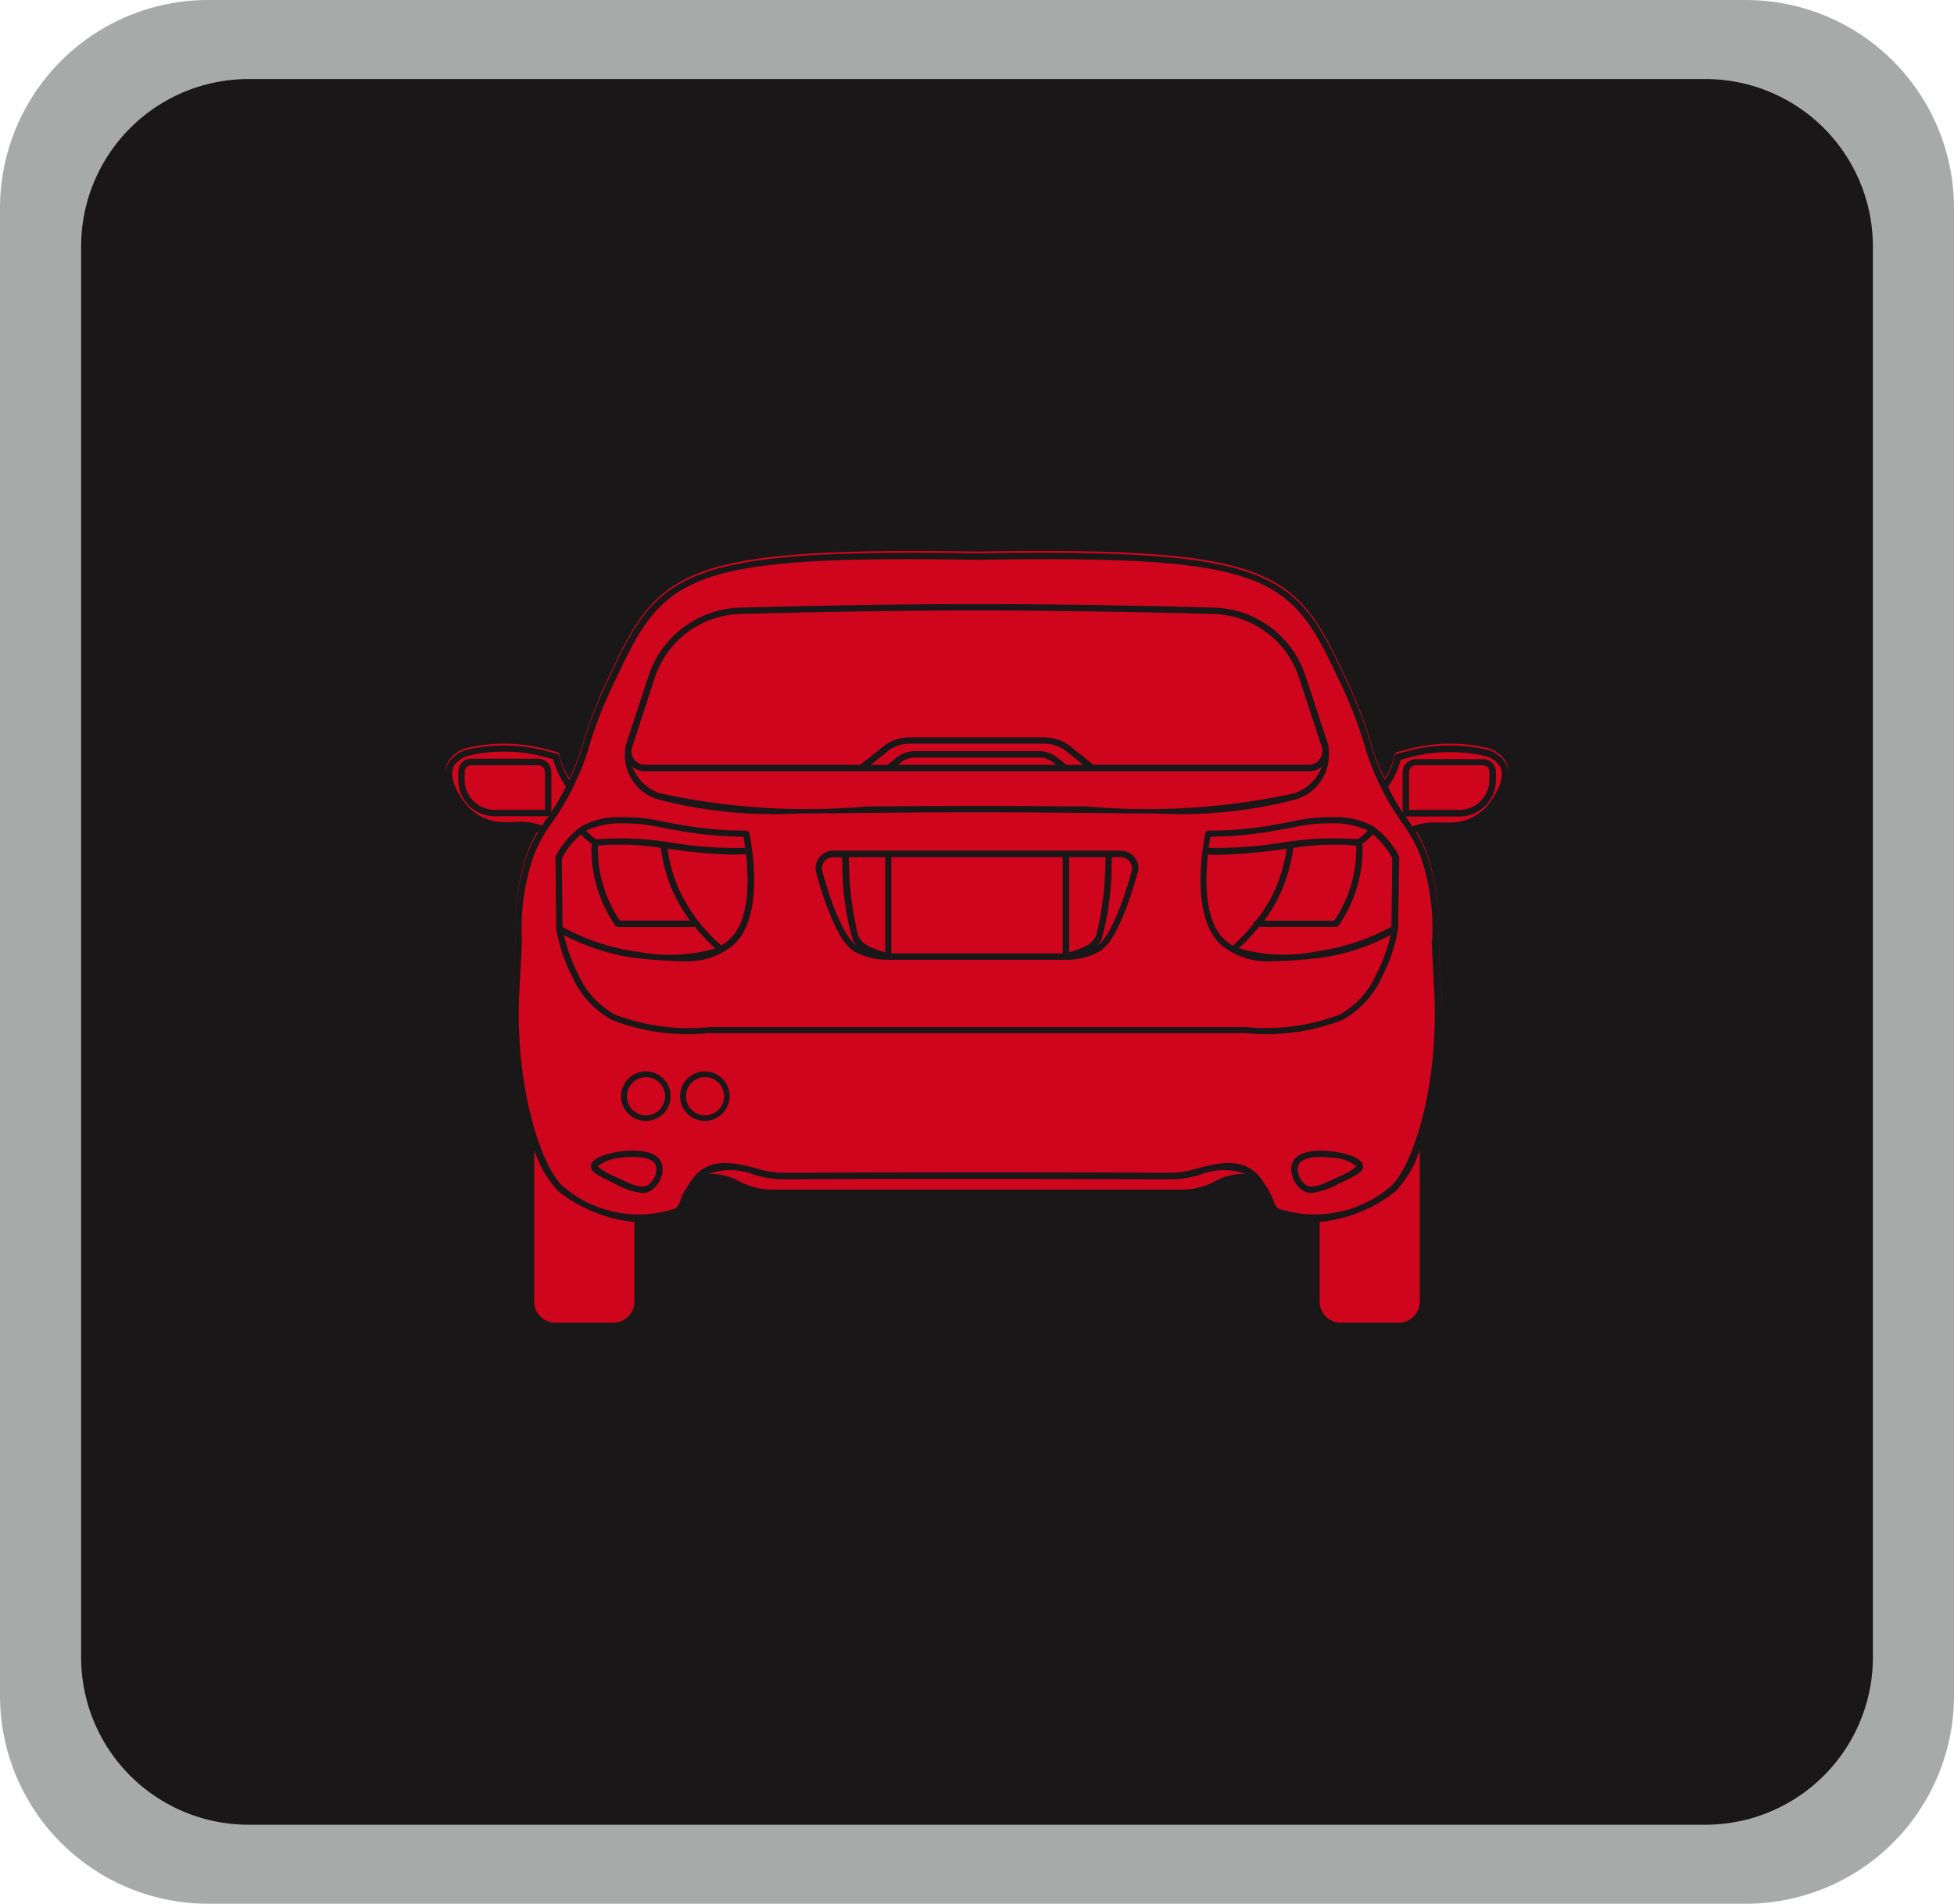 <svg xmlns="http://www.w3.org/2000/svg" xmlns:xlink="http://www.w3.org/1999/xlink" width="43.508" height="42.388" viewBox="0 0 43.508 42.388"><defs><clipPath id="a"><rect width="43.508" height="42.388" fill="none"/></clipPath></defs><g clip-path="url(#a)"><path d="M38.872,42.388H4.636A4.636,4.636,0,0,1,0,37.752V4.636A4.636,4.636,0,0,1,4.636,0H38.872a4.636,4.636,0,0,1,4.636,4.636V37.752a4.636,4.636,0,0,1-4.636,4.636" fill="#a8a9a9"/><path d="M44.226,46.72H11.788a3.729,3.729,0,0,1-3.729-3.729V11.58a3.729,3.729,0,0,1,3.729-3.729H44.226a3.729,3.729,0,0,1,3.729,3.729V42.991a3.729,3.729,0,0,1-3.729,3.729" transform="translate(-6.253 -6.091)" fill="#1a1718"/><path d="M109.51,85.157h-.2l-.008.13A6.152,6.152,0,0,1,109.074,87a.84.84,0,0,1-.1.132c.127-.089.275-.249.519-.868a8.044,8.044,0,0,0,.254-.791.247.247,0,0,0-.237-.312" transform="translate(-84.551 -66.072)" fill="#ce051d"/><rect width="3.816" height="2.143" transform="translate(19.846 19.086)" fill="#ce051d"/><path d="M59.915,114.962a.946.946,0,0,0-.554.192,1.488,1.488,0,0,0,.406.235c.338.163.561.27.713.184a.434.434,0,0,0,.178-.255.306.306,0,0,0-.013-.219c-.076-.128-.368-.184-.73-.138" transform="translate(-46.057 -89.184)" fill="#ce051d"/><path d="M61.051,84.921a3.657,3.657,0,0,1-.259-.95,5.717,5.717,0,0,0-1.4-.051s0,0,0,.005a2.922,2.922,0,0,0,.057.638,2.852,2.852,0,0,0,.434,1.027h1.56a3.408,3.408,0,0,1-.39-.67" transform="translate(-46.079 -65.092)" fill="#ce051d"/><path d="M62.714,107.016a.425.425,0,1,0,.425.425.424.424,0,0,0-.425-.425" transform="translate(-48.33 -83.032)" fill="#ce051d"/><path d="M129.681,114.961a1.8,1.8,0,0,0-.24-.017c-.246,0-.43.056-.488.154a.293.293,0,0,0-.013.219.432.432,0,0,0,.177.255c.151.086.374-.022.712-.184a1.47,1.47,0,0,0,.407-.235.943.943,0,0,0-.554-.192" transform="translate(-100.03 -89.183)" fill="#ce051d"/><path d="M67.813,84.454a11.266,11.266,0,0,1-1.358-.117l-.138-.017a3.533,3.533,0,0,0,.24.875,3.717,3.717,0,0,0,.957,1.277,1.165,1.165,0,0,0,.142-.1c.5-.4.473-1.362.408-1.932-.082.005-.165.009-.252.009" transform="translate(-51.454 -65.422)" fill="#ce051d"/><path d="M68.574,107.016a.425.425,0,1,0,.424.425.424.424,0,0,0-.424-.425" transform="translate(-52.875 -83.032)" fill="#ce051d"/><path d="M82.35,87a6.2,6.2,0,0,1-.231-1.708l-.007-.131h-.2a.247.247,0,0,0-.238.312c.086.313.176.593.254.791.243.618.392.779.519.867a.959.959,0,0,1-.1-.132" transform="translate(-63.364 -66.073)" fill="#ce051d"/><path d="M84.3,85.278a7.162,7.162,0,0,0,.208,1.64c.09.14.152.228.6.357V85.156h-.813Z" transform="translate(-65.397 -66.071)" fill="#ce051d"/><path d="M131.576,118.089h1.288a.472.472,0,0,0,.471-.471v-3.377a2.384,2.384,0,0,1-.544.926,3.219,3.219,0,0,1-1.685.678v1.773a.471.471,0,0,0,.47.471" transform="translate(-101.722 -88.637)" fill="#ce051d"/><path d="M77.89,76.27H63.109a.442.442,0,0,1-.283-.1,1,1,0,0,0,.615.591,15.369,15.369,0,0,0,4.595.294c.71-.006,1.523-.013,2.463-.013s1.755.007,2.463.013a15.369,15.369,0,0,0,4.6-.294,1,1,0,0,0,.614-.591.439.439,0,0,1-.283.1" transform="translate(-48.745 -59.097)" fill="#ce051d"/><path d="M44.338,59.446a.7.7,0,0,1,.448-.308,3.707,3.707,0,0,1,1.875.075l.094.022a.076.076,0,0,1,.056.062,1.462,1.462,0,0,0,.224.523c.013-.029.028-.057.042-.089a4.509,4.509,0,0,0,.261-.7,9.759,9.759,0,0,1,.593-1.508c1.075-2.316,1.58-2.858,8.18-2.749,6.6-.109,7.106.433,8.182,2.749a9.778,9.778,0,0,1,.59,1.508,4.437,4.437,0,0,0,.262.7c.015.032.028.06.043.089a1.483,1.483,0,0,0,.224-.523.075.075,0,0,1,.055-.062l.094-.022a3.713,3.713,0,0,1,1.877-.075.7.7,0,0,1,.446.308.5.5,0,0,1,.054.259.533.533,0,0,0-.054-.3.7.7,0,0,0-.446-.307,3.71,3.71,0,0,0-1.877.076l-.094.021a.075.075,0,0,0-.055.062,1.475,1.475,0,0,1-.224.523c-.015-.03-.028-.057-.043-.089a4.437,4.437,0,0,1-.262-.7,9.778,9.778,0,0,0-.59-1.508c-1.076-2.316-1.582-2.858-8.182-2.749-6.6-.108-7.1.433-8.181,2.749a9.832,9.832,0,0,0-.591,1.508,4.509,4.509,0,0,1-.261.7c-.014.032-.029.059-.042.089a1.454,1.454,0,0,1-.224-.523.076.076,0,0,0-.056-.062l-.094-.021a3.694,3.694,0,0,0-1.876-.076.7.7,0,0,0-.448.307.533.533,0,0,0-.054.3.515.515,0,0,1,.054-.259" transform="translate(-34.357 -42.453)" fill="#ce051d"/><path d="M86.88,74.058l-.375.3h.374l.205-.164a.672.672,0,0,1,.411-.143h2.754a.659.659,0,0,1,.409.144l.206.163h.374l-.374-.3a.8.8,0,0,0-.492-.172h-3a.8.8,0,0,0-.492.172" transform="translate(-67.117 -57.327)" fill="#ce051d"/><path d="M92.659,75.369a.516.516,0,0,0-.321-.112H89.583a.518.518,0,0,0-.321.112l-.065.051h3.526Z" transform="translate(-69.206 -58.39)" fill="#ce051d"/><path d="M107.028,85.157h-.813v2.119c.446-.13.508-.219.6-.357a7.2,7.2,0,0,0,.208-1.64Z" transform="translate(-82.41 -66.072)" fill="#ce051d"/><path d="M62.738,63.77a.3.3,0,0,0,.3.324h4.794l.516-.41a.939.939,0,0,1,.581-.2h3a.949.949,0,0,1,.581.2l.515.41h4.794a.3.3,0,0,0,.245-.126.3.3,0,0,0,.057-.2.04.04,0,0,0,0-.01.347.347,0,0,0-.013-.064l-.505-1.537a2.068,2.068,0,0,0-1.933-1.421c-.027,0-2.615-.077-5.241-.077s-5.214.076-5.24.077a2.068,2.068,0,0,0-1.934,1.421l-.5,1.537a.266.266,0,0,0-.013.064.033.033,0,0,0,0,.01" transform="translate(-48.677 -47.066)" fill="#ce051d"/><path d="M53.549,118.089h1.288a.472.472,0,0,0,.471-.471v-1.773a3.22,3.22,0,0,1-1.687-.678,2.4,2.4,0,0,1-.544-.926v3.377a.472.472,0,0,0,.471.471" transform="translate(-41.182 -88.637)" fill="#ce051d"/><path d="M71.871,64.038a4.968,4.968,0,0,0-.262-1.9,3.237,3.237,0,0,0-.4-.722,5.668,5.668,0,0,1-.565-.989,4.679,4.679,0,0,1-.269-.722,9.694,9.694,0,0,0-.584-1.488c-1.066-2.295-1.52-2.775-8.05-2.667h0c-6.531-.109-6.984.373-8.05,2.667A9.762,9.762,0,0,0,53.1,59.7a4.456,4.456,0,0,1-.268.722,5.743,5.743,0,0,1-.565.989,3.253,3.253,0,0,0-.4.722,4.985,4.985,0,0,0-.262,1.9c-.014.3-.032.651-.056,1.08-.12,2.177.5,3.977.97,4.389a2.59,2.59,0,0,0,2.518.487.6.6,0,0,0,.1-.192,1.539,1.539,0,0,1,.182-.338s0,0,0,0c.378-.645.968-.494,1.491-.361a2.407,2.407,0,0,0,.554.1l.5,0c.486,0,1.3-.008,3.869-.008s3.384.005,3.87.008l.5,0a2.39,2.39,0,0,0,.554-.1c.522-.134,1.113-.285,1.49.361,0,0,0,0,0,0a1.493,1.493,0,0,1,.182.338.626.626,0,0,0,.1.192,2.592,2.592,0,0,0,2.519-.487c.472-.411,1.089-2.211.968-4.389-.023-.43-.04-.785-.056-1.08M53.907,59.754c0-.007,0-.013,0-.022s0,0,0-.005a.419.419,0,0,1,.011-.056l.507-1.538A2.209,2.209,0,0,1,56.5,56.615c.024,0,2.613-.078,5.242-.078s5.218.077,5.245.078a2.208,2.208,0,0,1,2.064,1.519l.506,1.538a.459.459,0,0,1,.011.056l0,.005c0,.008,0,.014,0,.022a.232.232,0,0,1,0,.047,1.033,1.033,0,0,1-.732,1.083,10.19,10.19,0,0,1-3.163.312c-.438,0-.927-.005-1.478-.01-.708-.007-1.522-.015-2.462-.015s-1.753.007-2.461.015c-.551.005-1.041.01-1.478.01a10.189,10.189,0,0,1-3.163-.312A1.034,1.034,0,0,1,53.9,59.8c0-.016,0-.031,0-.047m11.411,2.767a8.438,8.438,0,0,1-.259.806c-.249.634-.407.83-.6.953a1.517,1.517,0,0,1-.741.177H59.756a1.52,1.52,0,0,1-.74-.177c-.191-.123-.35-.319-.6-.953a8.438,8.438,0,0,1-.259-.806.391.391,0,0,1,.376-.493h6.409a.39.39,0,0,1,.375.493m-10.6,6.736a.562.562,0,0,1-.246.342.372.372,0,0,1-.193.051,1.72,1.72,0,0,1-.652-.231c-.335-.162-.5-.242-.488-.378.019-.162.32-.25.5-.288.312-.067.885-.1,1.05.176a.427.427,0,0,1,.029.328m-.354-1.212a.551.551,0,1,1,.551-.55.55.55,0,0,1-.551.55m1.313,0a.551.551,0,1,1,.552-.55.55.55,0,0,1-.552.55m14.162,1.373a1.711,1.711,0,0,1-.652.231A.375.375,0,0,1,69,69.6a.569.569,0,0,1-.245-.342.424.424,0,0,1,.028-.328c.165-.281.738-.242,1.051-.176.177.038.479.126.5.288.016.136-.152.216-.488.378m1.267-5.653s0,0,0,.005v0a3.743,3.743,0,0,1-.338,1.026l-.019.035a2.062,2.062,0,0,1-.883.964,4.7,4.7,0,0,1-2.157.293H55.763a4.7,4.7,0,0,1-2.156-.293,2.057,2.057,0,0,1-.883-.964l-.018-.035a3.832,3.832,0,0,1-.339-1.026s0,0,0,0,0,0,0-.005l-.015-1.59a.068.068,0,0,1,.007-.032,1.927,1.927,0,0,1,.521-.624s0,0,0,0,0,0,.005,0a.96.96,0,0,1,.1-.064,1.706,1.706,0,0,1,.862-.175,3.731,3.731,0,0,1,.878.093c.1.019.2.038.31.057a8.173,8.173,0,0,0,1.558.148.071.071,0,0,1,.075.056c.017.077.4,1.877-.39,2.522a1.643,1.643,0,0,1-1.115.33c-.288,0-.617-.03-1.007-.067a4.786,4.786,0,0,1-1.619-.516,4.041,4.041,0,0,0,.3.836l.02.037a1.9,1.9,0,0,0,.819.9,4.618,4.618,0,0,0,2.092.277h11.95a4.617,4.617,0,0,0,2.091-.277,1.9,1.9,0,0,0,.819-.9l.02-.037a3.925,3.925,0,0,0,.3-.836,4.768,4.768,0,0,1-1.619.516c-.39.037-.718.067-1,.067a1.641,1.641,0,0,1-1.117-.33c-.794-.645-.406-2.446-.39-2.522a.072.072,0,0,1,.075-.056,8.155,8.155,0,0,0,1.557-.148c.113-.019.214-.038.311-.057a3.777,3.777,0,0,1,.878-.093,1.7,1.7,0,0,1,.861.175.765.765,0,0,1,.1.064s0,0,.005,0,0,0,0,0a1.937,1.937,0,0,1,.522.624.068.068,0,0,1,.007.032Z" transform="translate(-39.983 -43.086)" fill="#ce051d"/><path d="M46.311,76.029a.144.144,0,0,0-.144.143v.182a.668.668,0,0,0,.668.667h1.12V76.18a.151.151,0,0,0-.151-.151Z" transform="translate(-35.82 -58.989)" fill="#ce051d"/><path d="M139.062,76.235a2.37,2.37,0,0,0,.36-.007,1.085,1.085,0,0,0,.715-.4c.043-.054.418-.536.257-.841a.57.57,0,0,0-.364-.238,3.536,3.536,0,0,0-1.8.079l-.048.01a1.925,1.925,0,0,1-.283.609,5.361,5.361,0,0,0,.325.565v-.893a.3.3,0,0,1,.3-.294h1.493a.286.286,0,0,1,.285.286v.182a.811.811,0,0,1-.81.81H138.3c-.005,0-.009-.005-.014-.006l.053.077c.035.05.069.1.1.149a1.409,1.409,0,0,1,.626-.082" transform="translate(-106.993 -57.922)" fill="#ce051d"/><path d="M47.019,76.166l.053-.077c-.005,0-.008.006-.015.006h-1.19a.811.811,0,0,1-.811-.81V75.1a.286.286,0,0,1,.287-.286h1.493a.294.294,0,0,1,.293.293V76a5.167,5.167,0,0,0,.326-.565,1.976,1.976,0,0,1-.284-.609l-.045-.011a3.53,3.53,0,0,0-1.8-.079.573.573,0,0,0-.364.237c-.162.307.214.788.258.842a1.078,1.078,0,0,0,.715.4,2.322,2.322,0,0,0,.359.007,1.4,1.4,0,0,1,.625.082c.034-.05.067-.1.1-.149" transform="translate(-34.853 -57.92)" fill="#ce051d"/><path d="M71.954,116.423a2.486,2.486,0,0,1-.589-.1,1.41,1.41,0,0,0-1.03-.015c.026,0,.048-.008.079-.008a1.34,1.34,0,0,1,.619.168,1.554,1.554,0,0,0,.733.184H72.81c.753,0,1.8,0,3.516,0s2.765,0,3.516,0h1.043a1.556,1.556,0,0,0,.734-.184,1.344,1.344,0,0,1,.62-.168c.028,0,.052.006.079.008a1.409,1.409,0,0,0-1.031.015,2.483,2.483,0,0,1-.59.1c-.173,0-.309,0-.5,0-.487,0-1.3-.007-3.869-.007s-3.383,0-3.869.007c-.194,0-.33,0-.5,0" transform="translate(-54.571 -90.164)" fill="#ce051d"/><path d="M141.774,76.357v-.182a.143.143,0,0,0-.143-.143h-1.493a.152.152,0,0,0-.152.151v.841h1.12a.668.668,0,0,0,.668-.667" transform="translate(-108.612 -58.992)" fill="#ce051d"/><rect width="0.001" height="1.725" transform="translate(29.239 27.215)" fill="#ce051d"/><path d="M50.915,86.111c.023-.43.041-.783.056-1.079a5.072,5.072,0,0,1,.271-1.951,3.361,3.361,0,0,1,.236-.475l-.02-.007a3.65,3.65,0,0,0-.216.442,5.06,5.06,0,0,0-.271,1.949c-.015.3-.033.65-.056,1.079-.011.185-.014.369-.014.551,0-.169,0-.338.014-.51" transform="translate(-39.493 -64.087)" fill="#ce051d"/><path d="M141.16,84.99a5.047,5.047,0,0,0-.273-1.949,3.339,3.339,0,0,0-.215-.442l-.02.007a3.3,3.3,0,0,1,.235.475,5.074,5.074,0,0,1,.274,1.951c.014.3.031.649.056,1.079.007.16.011.319.013.476,0-.171,0-.344-.013-.518-.024-.43-.041-.783-.056-1.079" transform="translate(-109.129 -64.086)" fill="#ce051d"/><rect width="0.001" height="3.766" transform="translate(11.753 25.174)" fill="#ce051d"/><path d="M58.488,82.149a7.047,7.047,0,0,1,1.729.086,8.975,8.975,0,0,0,1.573.107c-.015-.108-.03-.195-.04-.248a9.188,9.188,0,0,1-1.526-.151c-.116-.02-.218-.039-.315-.058a3.662,3.662,0,0,0-.848-.09,1.772,1.772,0,0,0-.8.156l-.012.008c.166.171.222.19.235.19" transform="translate(-45.197 -63.462)" fill="#ce051d"/><path d="M127.638,83.926s0,0,0-.005a5.728,5.728,0,0,0-1.4.051,3.694,3.694,0,0,1-.26.95,3.3,3.3,0,0,1-.389.67h1.559a2.84,2.84,0,0,0,.491-1.666" transform="translate(-97.441 -65.092)" fill="#ce051d"/><path d="M120.906,85.992a.07.07,0,0,1,.053-.063,3.251,3.251,0,0,0,.445-.733,3.527,3.527,0,0,0,.243-.875l-.14.017a11.282,11.282,0,0,1-1.357.117c-.086,0-.171,0-.253-.009-.064.57-.088,1.529.409,1.933a1.269,1.269,0,0,0,.142.1,4.421,4.421,0,0,0,.458-.481" transform="translate(-92.999 -65.422)" fill="#ce051d"/><path d="M121.669,82.235a7.046,7.046,0,0,1,1.73-.086c.013,0,.067-.019.233-.19l-.012-.008a1.766,1.766,0,0,0-.8-.156,3.556,3.556,0,0,0-.848.09c-.1.019-.2.038-.315.058a8.965,8.965,0,0,1-1.526.151c-.01.053-.026.14-.04.247a8.987,8.987,0,0,0,1.574-.107" transform="translate(-93.179 -63.463)" fill="#ce051d"/><path d="M57.487,85.5a3.653,3.653,0,0,0,1.743-.068,4.5,4.5,0,0,1-.461-.49.057.057,0,0,1-.032.013h-1.67a.067.067,0,0,1-.054-.028s0,0-.006,0a3.023,3.023,0,0,1-.474-1.11,3.109,3.109,0,0,1-.06-.67.07.07,0,0,1,.018-.037,1.174,1.174,0,0,1-.249-.215,1.854,1.854,0,0,0-.429.528l.016,1.53a4.813,4.813,0,0,0,1.658.551" transform="translate(-43.304 -64.314)" fill="#ce051d"/><path d="M126.488,83.423a1.834,1.834,0,0,0-.429-.527,1.2,1.2,0,0,1-.248.214.064.064,0,0,1,.015.037,2.968,2.968,0,0,1-.059.67,3.038,3.038,0,0,1-.474,1.111s0,0-.005,0a.071.071,0,0,1-.054.027h-1.714a4.607,4.607,0,0,1-.45.476,3.627,3.627,0,0,0,1.743.068,4.818,4.818,0,0,0,1.657-.55Z" transform="translate(-95.488 -64.317)" fill="#ce051d"/></g></svg>